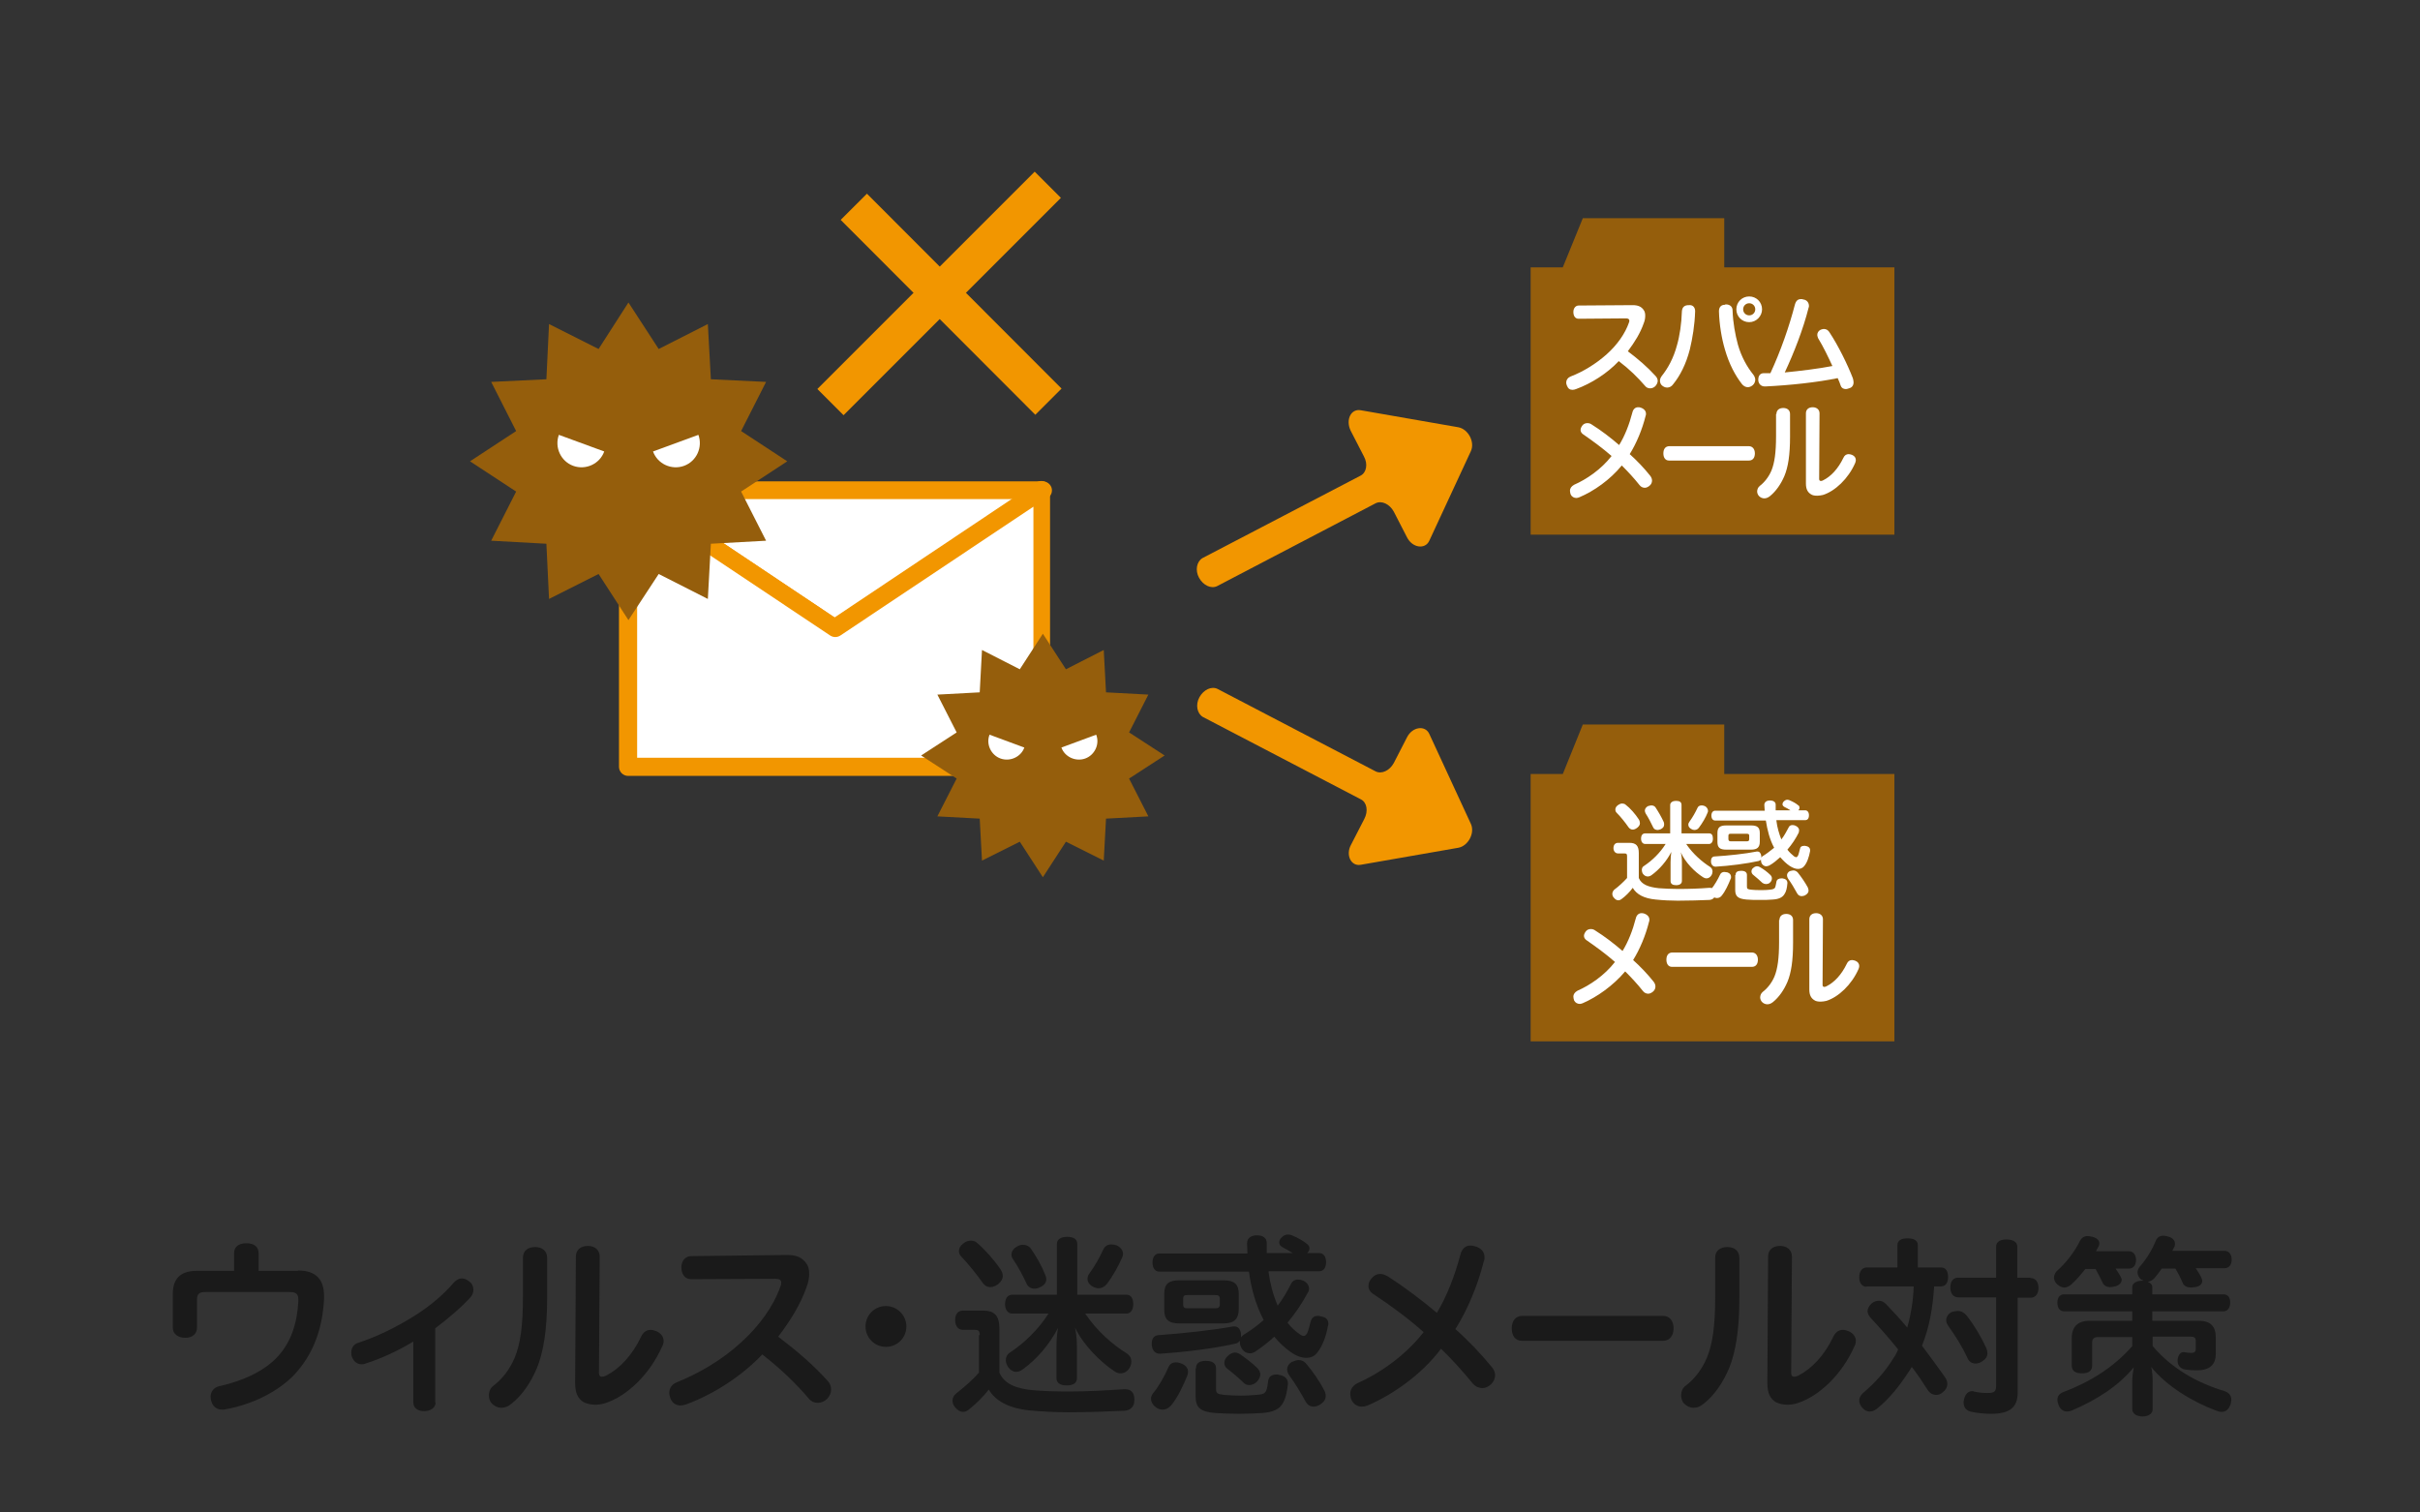 <?xml version="1.0" encoding="utf-8"?>
<!-- Generator: Adobe Illustrator 23.0.3, SVG Export Plug-In . SVG Version: 6.00 Build 0)  -->
<svg version="1.1" xmlns="http://www.w3.org/2000/svg" xmlns:xlink="http://www.w3.org/1999/xlink" x="0px" y="0px"
	 viewBox="0 0 640 400" style="enable-background:new 0 0 640 400;" xml:space="preserve">
<rect x="0" y="0" width="640" height="400" fill="#333333" stroke="none"/>
<style type="text/css">
	.st0{fill:#1A1A1A;}
	.st1{fill:#FFFFFF;}
	.st2{fill:#F29600;}
	.st3{clip-path:url(#SVGID_2_);fill:#F29600;}
	.st4{clip-path:url(#SVGID_2_);fill:#955E0C;}
	.st5{clip-path:url(#SVGID_4_);fill:#955E0C;}
	.st6{clip-path:url(#SVGID_4_);fill:#FFFFFF;}
	.st7{clip-path:url(#SVGID_6_);}
	.st8{clip-path:url(#SVGID_6_);fill:#F29600;}
	.st9{display:none;}
</style>
<g id="レイヤー_3">
	<g>
		<g>
			<path class="st0" d="M78.8,336c5,0,6.9,2.6,6.9,6.8c0,0.2,0,0.5,0,0.7c-0.4,8-2.9,14.8-8,20.2c-4.3,4.4-10.9,7.7-18,9
				c-0.3,0.1-0.6,0.1-0.9,0.1c-1.5,0-2.5-0.8-2.9-2.2c-0.1-0.4-0.2-0.8-0.2-1.2c0-1.4,0.9-2.5,2.3-2.8c6.3-1.4,12.1-4.1,15.5-7.9
				c3.5-3.8,5.1-8.8,5.4-14.6c0-0.2,0-0.3,0-0.4c0-1.5-0.6-2-2.3-2H54.4c-1.8,0-2.3,0.5-2.3,2.1v7.2c0,1.8-1.2,2.8-3.1,2.8
				s-3.3-1-3.3-2.7v-8.9c0-4.1,2.1-6.1,6.3-6.1h9.9v-4.7c0-1.7,1.3-2.6,3.2-2.6c2.1,0,3.3,0.9,3.3,2.7v4.6H78.8z"/>
			<path class="st0" d="M115.2,370.9c0,1.5-1.5,2.3-3,2.3c-1.6,0-2.9-0.7-2.9-2.4v-16c-4.3,2.6-8.8,4.6-12.6,5.8
				c-0.4,0.2-0.8,0.2-1.1,0.2c-1.2,0-2.1-0.8-2.5-1.9c-0.2-0.4-0.2-0.8-0.2-1.2c0-1.2,0.6-2.2,1.9-2.6c4.6-1.5,9.7-3.9,14.8-7.1
				c4.1-2.6,7.6-5.5,10.5-8.9c0.6-0.6,1.3-1,2-1c0.7,0,1.4,0.3,2,0.8c0.8,0.6,1.1,1.4,1.1,2.2c0,0.7-0.3,1.4-0.7,1.9
				c-2.3,2.6-6.1,5.8-9.4,8.3V370.9z"/>
			<path class="st0" d="M138.3,332.6c0-1.8,1.3-2.8,3.2-2.8c1.9,0,3.2,1,3.2,2.9v10.6c0,8.5-1,14.3-2.7,18.5
				c-1.6,3.8-3.9,7.2-6.7,9.4c-0.9,0.8-1.8,1.1-2.7,1.1c-1,0-1.8-0.4-2.5-1.1c-0.6-0.6-0.8-1.4-0.8-2.2c0-1,0.4-2,1.3-2.6
				c2.2-1.7,4.2-4.2,5.5-7.3c1.5-3.6,2.2-8.3,2.2-16.1V332.6z M152.3,332.3c0-1.7,1.2-2.8,3.2-2.8c1.8,0,3.1,1.1,3.1,2.8l-0.2,30.8
				c0,0.7,0.3,1,0.8,1c0.3,0,0.7-0.1,1.1-0.3c3.5-1.8,6.9-5.3,9.3-10.4c0.6-1.2,1.5-1.7,2.5-1.7c0.5,0,1.1,0.2,1.6,0.4
				c1.2,0.6,1.8,1.5,1.8,2.5c0,0.5-0.1,1-0.4,1.5c-3.2,7.3-9.3,13.2-15.1,15c-0.9,0.3-1.8,0.4-2.6,0.4c-1.2,0-2.3-0.3-3.1-0.7
				c-1.4-0.9-2.2-2.3-2.2-5c0-0.1,0-0.2,0-0.3L152.3,332.3z"/>
			<path class="st0" d="M182.7,338.3c-1.5,0-2.5-1.3-2.5-3.1c0-1.8,1.1-3,2.6-3l25.4-0.3c2.5,0,4,0.7,5.1,2.3
				c0.5,0.7,0.7,1.6,0.7,2.7c0,1-0.2,2.2-0.7,3.5c-1.6,4.6-4.3,8.9-7.5,13.1c5.1,3.9,9.1,7.3,13,11.6c0.7,0.7,1,1.5,1,2.4
				s-0.4,1.7-1,2.4c-0.7,0.7-1.6,1.1-2.5,1.1c-0.9,0-1.7-0.3-2.3-1c-3.5-4.1-7.3-7.8-12.4-11.8c-5.4,5.7-12.8,10.5-20.1,13.2
				c-0.6,0.2-1.1,0.3-1.5,0.3c-1.2,0-2.2-0.6-2.7-1.9c-0.2-0.5-0.3-1-0.3-1.4c0-1.3,0.7-2.3,1.9-2.8c6-2.4,12.1-6,17-10.5
				c4.9-4.4,8.7-9.7,10.5-14.9c0.2-0.4,0.2-0.7,0.2-1c0-0.7-0.5-1-1.6-1L182.7,338.3z"/>
			<path class="st0" d="M239.7,350.8c0,3-2.4,5.4-5.4,5.4s-5.4-2.4-5.4-5.4c0-3,2.4-5.4,5.4-5.4
				C237.2,345.4,239.7,347.8,239.7,350.8z"/>
			<path class="st0" d="M259.1,353.1c0-1.1-0.3-1.4-1.3-1.4h-3.1c-1.3,0-2.1-1-2.1-2.6c0-1.6,0.8-2.5,2.1-2.5h5.2
				c3.2,0,4.4,1.4,4.4,4.8v11.6c1.3,3,4.4,4.3,9.3,4.7c2.5,0.2,5.8,0.3,9.1,0.3c5.2,0,10-0.3,14.5-0.6c0.1,0,0.3,0,0.4,0
				c1.6,0,2.4,1,2.4,2.7c0,0.1,0,0.1,0,0.2c0,1.6-0.9,2.7-2.7,2.8c-4.3,0.2-9.7,0.4-14.9,0.4c-3.2,0-7-0.2-10.2-0.5
				c-5.6-0.6-9-2.6-10.7-5.5c-1.5,1.9-3.4,3.8-5.3,5.3c-0.5,0.4-1,0.6-1.5,0.6c-0.7,0-1.4-0.4-2.1-1.2c-0.5-0.6-0.7-1.2-0.7-1.8
				c0-0.8,0.4-1.4,1-1.9c1.9-1.5,4.3-3.5,6-5.5V353.1z M264.6,335.7c0.4,0.6,0.6,1.2,0.6,1.8c0,0.7-0.4,1.4-1.2,2.1
				c-0.7,0.5-1.4,0.8-2.1,0.8c-0.8,0-1.5-0.4-2-1.1c-1.6-2.3-3.7-4.9-5.7-7c-0.4-0.4-0.6-0.9-0.6-1.4c0-0.7,0.3-1.4,1.1-2
				c0.7-0.6,1.4-0.8,2.1-0.8c0.6,0,1.2,0.2,1.6,0.6C260.5,330.5,263,333.3,264.6,335.7z M287,347.4c3.1,4.6,7.2,8.2,11.1,10.6
				c0.7,0.5,1.1,1.2,1.1,2.1c0,0.6-0.2,1.2-0.5,1.7c-0.6,1-1.5,1.4-2.4,1.4c-0.5,0-1.1-0.2-1.5-0.5c-3.8-2.5-8.3-7-10.5-11.6
				c0.3,1.4,0.5,2.9,0.5,4.8v8.6c0,1.3-1,1.9-2.7,1.9c-1.6,0-2.7-0.6-2.7-1.9v-8.6c0-1.8,0.2-3.6,0.4-4.7c-2.2,4.3-5.7,8.4-9.4,11
				c-0.5,0.4-1.1,0.6-1.6,0.6c-0.8,0-1.6-0.4-2.2-1.3c-0.4-0.6-0.6-1.2-0.6-1.8c0-0.8,0.4-1.6,1.1-2c3.8-2.5,7.5-6.1,10.2-10.3h-9.6
				c-1.2,0-1.9-1.1-1.9-2.5c0-1.5,0.7-2.5,1.9-2.5h11.8v-13.4c0-1.3,1.2-1.9,2.7-1.9c1.7,0,2.7,0.6,2.7,1.9v13.4h13
				c1.2,0,1.8,1,1.8,2.5c0,1.5-0.7,2.5-1.8,2.5H287z M270.6,329.2c0.8,0,1.6,0.4,2,1c1.5,2.1,2.9,4.6,3.8,6.9
				c0.2,0.4,0.3,0.8,0.3,1.2c0,0.9-0.5,1.6-1.6,2.1c-0.5,0.3-1,0.4-1.5,0.4c-0.9,0-1.7-0.4-2.1-1.3c-0.9-2-2.3-4.6-3.6-6.5
				c-0.3-0.4-0.4-0.8-0.4-1.2c0-0.8,0.5-1.6,1.4-2.1C269.5,329.3,270.1,329.2,270.6,329.2z M297,331.6c0,0.3-0.1,0.6-0.2,0.9
				c-1,2.3-2.5,5-4.1,7.1c-0.6,0.7-1.3,1.1-2.2,1.1c-0.5,0-1.1-0.2-1.6-0.5c-0.9-0.5-1.3-1.3-1.3-2c0-0.5,0.2-1,0.5-1.4
				c1.4-1.9,2.8-4.4,3.7-6.4c0.4-0.8,1.1-1.3,2.1-1.3c0.5,0,1,0.1,1.5,0.3C296.4,329.9,297,330.7,297,331.6z"/>
			<path class="st0" d="M314.2,362.8c0,0.3-0.1,0.7-0.2,1c-1.1,2.7-2.6,5.9-4.3,7.9c-0.6,0.7-1.4,1.1-2.2,1.1
				c-0.7,0-1.3-0.2-1.9-0.7c-0.8-0.6-1.2-1.4-1.2-2.2c0-0.5,0.2-1,0.6-1.5c1.5-1.8,3-4.5,4-6.8c0.4-1,1.2-1.3,2-1.3
				c0.5,0,0.9,0.1,1.4,0.3C313.5,361,314.2,361.8,314.2,362.8z M335.5,336.5c0.4,3,1.2,6,2.4,8.8c1.4-1.8,2.6-3.9,3.6-5.9
				c0.4-0.7,1-1,1.7-1c0.5,0,1,0.1,1.5,0.3c1,0.5,1.5,1.3,1.5,2.1c0,0.4-0.1,0.7-0.3,1c-1.5,2.8-3.3,5.5-5.4,8
				c1,1.3,2.1,2.3,3.3,3.1c0.4,0.3,0.7,0.4,1,0.4c0.4,0,0.6-0.3,0.9-0.7c0.3-0.7,0.6-1.8,0.9-3s1-1.6,2-1.6c0.2,0,0.4,0,0.5,0.1
				c1.5,0.2,2.2,0.8,2.2,2c0,0.2,0,0.3-0.1,0.5c-0.5,2.9-1.5,5.5-2.9,7.2c-0.7,0.9-1.7,1.3-2.9,1.3c-1.2,0-2.6-0.5-4-1.5
				c-1.6-1.1-3.1-2.5-4.4-4.1c-1.6,1.5-3.3,2.8-5.1,4c-0.5,0.3-0.9,0.4-1.4,0.4c-0.8,0-1.5-0.4-2-1.1c-0.4-0.6-0.6-1.2-0.6-1.8
				c0-0.1,0-0.3,0-0.4c-0.3,0.3-0.6,0.6-1,0.7c-5.5,1.3-13.8,2.3-20,2.7c-0.1,0-0.2,0-0.2,0c-1.1,0-1.9-0.7-2.1-2.2
				c0-0.2,0-0.3,0-0.5c0-1.4,0.7-2.1,1.7-2.2c6-0.4,14.4-1.3,19.8-2.3c0.2,0,0.3,0,0.4,0c0.9,0,1.6,0.7,1.7,2.1c0,0.2,0,0.3,0,0.4
				c0,0.2,0,0.3,0,0.4c0.2-0.3,0.4-0.5,0.7-0.7c1.8-1.1,3.6-2.4,5.3-3.9c-2.1-4-3.3-8.3-3.9-12.8h-23.7c-1.1,0-1.8-0.9-1.8-2.4
				c0-1.5,0.7-2.4,1.8-2.4h23.3c0-0.9-0.1-1.8-0.1-2.7c0-1.3,1-2.1,2.6-2.1c1.6,0,2.6,0.7,2.6,2c0,0.9,0,1.8,0,2.7h6.9
				c-1-0.6-2-1.2-2.8-1.6c-0.5-0.3-0.8-0.7-0.8-1.2c0-0.4,0.2-0.9,0.6-1.3c0.6-0.6,1.1-0.8,1.7-0.8c0.5,0,0.9,0.1,1.3,0.3
				c1.2,0.5,2.7,1.3,3.9,2.3c0.3,0.3,0.5,0.6,0.5,1c0,0.5-0.2,0.9-0.6,1.3h3.2c1.1,0,1.8,0.9,1.8,2.4c0,1.5-0.7,2.4-1.8,2.4H335.5z
				 M323.6,338.6c2.8,0,4,1,4,3.6v4c0,2.6-1.2,3.8-4,3.8h-11.7c-2.8,0-4-1-4-3.6v-4.2c0-2.7,1.2-3.6,4-3.6H323.6z M321.4,346
				c0.8,0,1.2-0.3,1.2-1v-1.5c0-0.8-0.4-1-1.2-1H314c-0.8,0-1.1,0.2-1.1,1v1.5c0,0.8,0.4,1,1.1,1H321.4z M316.3,361.9
				c0-1.4,0.9-2,2.6-2c1.8,0,2.7,0.7,2.7,2v5.5c0,1,0.3,1.3,2.1,1.5c1.3,0.1,2.9,0.2,4.6,0.2c1.3,0,2.7-0.1,3.9-0.2
				c1.7-0.1,2.3-0.3,2.7-1.2c0.2-0.5,0.4-1.6,0.5-2.6c0.2-1.1,1-1.6,2.2-1.6c0.2,0,0.4,0,0.6,0.1c1.5,0.2,2.4,1,2.4,2.2
				c0,0.1,0,0.2,0,0.2c-0.2,2.1-0.6,3.9-1.4,5.2c-0.8,1.4-2.4,2.3-5.5,2.5c-1.7,0.1-3.8,0.2-6,0.2c-2.2,0-4.4-0.1-6.2-0.2
				c-4-0.3-5.3-1.4-5.3-4.4V361.9z M332.5,361.8c0.5,0.5,0.8,1.1,0.8,1.7c0,0.6-0.3,1.2-0.8,1.8c-0.6,0.7-1.4,1-2.1,1
				c-0.6,0-1.1-0.2-1.5-0.6c-1.1-1.1-3.1-2.8-4.3-3.7c-0.6-0.4-0.8-1-0.8-1.6c0-0.6,0.3-1.2,0.8-1.7c0.7-0.7,1.4-1,2-1
				c0.5,0,0.9,0.2,1.3,0.4C329.3,359.1,331.1,360.4,332.5,361.8z M343.5,359.7c0.7,0,1.4,0.3,1.9,0.9c1.7,2,3.6,4.7,4.8,7.1
				c0.3,0.5,0.4,1,0.4,1.5c0,0.9-0.5,1.6-1.4,2.2c-0.6,0.4-1.2,0.6-1.8,0.6c-0.8,0-1.6-0.4-2.1-1.3c-1.2-2.2-2.8-4.9-4.3-6.9
				c-0.4-0.6-0.6-1.1-0.6-1.7c0-0.7,0.4-1.4,1.2-1.9C342.3,359.9,342.9,359.7,343.5,359.7z"/>
			<path class="st0" d="M361.7,371.7c-0.5,0.2-1,0.3-1.5,0.3c-1.1,0-2.1-0.5-2.7-1.6c-0.3-0.6-0.4-1.2-0.4-1.8
				c0-1.2,0.7-2.2,1.9-2.8c5.7-2.5,12.6-7.2,17.5-13.5c-4.3-3.8-8.8-7.1-13.5-10.2c-0.7-0.5-1.1-1.2-1.1-2c0-0.7,0.3-1.5,0.9-2.1
				c0.6-0.7,1.4-1.1,2.2-1.1c0.7,0,1.4,0.3,2.1,0.7c4.2,2.7,8.6,6,12.9,9.6c2.6-4.3,4.7-9.7,6.2-15.3c0.4-1.7,1.4-2.5,2.7-2.5
				c0.4,0,0.8,0.1,1.2,0.2c1.7,0.5,2.5,1.5,2.5,2.9c0,0.4,0,0.7-0.2,1.1c-1.6,6.4-4.3,12.8-7.5,17.9c3.5,3.1,6.8,6.6,9.6,10
				c0.6,0.7,0.9,1.5,0.9,2.2c0,0.9-0.4,1.8-1.2,2.5c-0.7,0.6-1.4,0.9-2.2,0.9c-0.9,0-1.8-0.4-2.5-1.2c-2.7-3.3-5.5-6.4-8.4-9.2
				C376,363.5,368.4,368.8,361.7,371.7z"/>
			<path class="st0" d="M402.5,354.6c-1.8,0-2.7-1.4-2.7-3.3c0-1.9,1-3.3,2.8-3.3h37.2c1.8,0,2.8,1.4,2.8,3.3c0,1.9-1,3.3-2.8,3.3
				H402.5z"/>
			<path class="st0" d="M453.6,332.6c0-1.8,1.3-2.8,3.2-2.8s3.2,1,3.2,2.9v10.6c0,8.5-1,14.3-2.7,18.5c-1.6,3.8-3.9,7.2-6.7,9.4
				c-0.9,0.8-1.8,1.1-2.7,1.1c-1,0-1.8-0.4-2.5-1.1c-0.6-0.6-0.8-1.4-0.8-2.2c0-1,0.4-2,1.3-2.6c2.2-1.7,4.2-4.2,5.5-7.3
				c1.5-3.6,2.2-8.3,2.2-16.1V332.6z M467.6,332.3c0-1.7,1.2-2.8,3.2-2.8c1.8,0,3.1,1.1,3.1,2.8l-0.2,30.8c0,0.7,0.3,1,0.8,1
				c0.3,0,0.7-0.1,1.1-0.3c3.5-1.8,6.9-5.3,9.3-10.4c0.6-1.2,1.5-1.7,2.5-1.7c0.5,0,1.1,0.2,1.6,0.4c1.2,0.6,1.8,1.5,1.8,2.5
				c0,0.5-0.1,1-0.4,1.5c-3.2,7.3-9.3,13.2-15.1,15c-0.9,0.3-1.8,0.4-2.6,0.4c-1.2,0-2.3-0.3-3.1-0.7c-1.4-0.9-2.2-2.3-2.2-5
				c0-0.1,0-0.2,0-0.3L467.6,332.3z"/>
			<path class="st0" d="M493.7,340.3c-1.3,0-2-1-2-2.5s0.7-2.6,2-2.6h8.1v-5.9c0-1.3,1.1-1.8,2.7-1.8c1.7,0,2.7,0.6,2.7,1.8v5.9h6.1
				c1.3,0,1.9,1,1.9,2.5c0,1.6-0.7,2.5-1.9,2.5h-1.8c-0.3,5.3-1.2,10.7-3.2,15.7c2.1,2.8,4.1,5.5,6,8.2c0.5,0.7,0.7,1.3,0.7,1.9
				c0,0.8-0.4,1.6-1.1,2.1c-0.6,0.6-1.2,0.8-1.9,0.8c-0.8,0-1.6-0.4-2.2-1.3c-1.2-1.9-2.6-4-4.2-6.1c-0.3,0.5-0.6,1-0.9,1.4
				c-2.4,3.7-5,6.9-8,9.4c-0.7,0.6-1.4,1-2.2,1c-0.7,0-1.4-0.3-2-1c-0.5-0.6-0.8-1.2-0.8-1.9s0.3-1.3,0.9-1.9c3.3-2.8,6-5.8,8.2-9.4
				c0.5-0.7,0.9-1.5,1.2-2.2c-2.3-2.9-5-5.9-7.4-8.5c-0.4-0.5-0.7-1.1-0.7-1.6c0-0.7,0.4-1.5,1.1-2.1c0.6-0.5,1.3-0.7,1.9-0.7
				s1.3,0.3,1.8,0.8c1.9,2,3.8,4,5.7,6.3c1-3.6,1.6-7.3,1.7-10.9H493.7z M517.8,346.7c0.9,0,1.7,0.5,2.3,1.2
				c2.1,2.7,3.8,5.6,5.2,8.6c0.2,0.5,0.3,1,0.3,1.4c0,0.9-0.5,1.6-1.5,2.2c-0.6,0.4-1.1,0.5-1.7,0.5c-0.9,0-1.7-0.5-2.1-1.5
				c-1.3-2.8-3-5.6-5.1-8.5c-0.3-0.5-0.5-0.9-0.5-1.4c0-0.9,0.5-1.7,1.4-2.2C516.8,346.8,517.3,346.7,517.8,346.7z M537,338
				c1.3,0,2.1,1,2.1,2.6s-0.8,2.6-2.1,2.6h-3.4v25.1c0,3.9-2.1,5.6-7,5.6c-2,0-3.9-0.2-5.5-0.6c-1.1-0.3-1.8-1.1-1.8-2.4
				c0-0.2,0-0.4,0.1-0.7c0.3-1.6,1.2-2.3,2.2-2.3c0.2,0,0.3,0,0.4,0.1c1.2,0.3,2.5,0.4,3.6,0.4c1.8,0,2.3-0.4,2.3-1.8v-23.5h-10
				c-1.4,0-2.1-1.1-2.1-2.6c0-1.6,0.7-2.6,2.1-2.6h10v-8.2c0-1.3,1.1-1.9,2.7-1.9c1.7,0,2.9,0.6,2.9,1.9v8.2H537z"/>
			<path class="st0" d="M559.5,335.5c0.6,0.9,1.2,1.8,1.5,2.5c0.1,0.2,0.1,0.3,0.1,0.5c0,0.7-0.6,1.4-1.7,1.7
				c-0.5,0.1-0.9,0.2-1.3,0.2c-1,0-1.7-0.4-2.1-1.3c-0.5-1.1-1.1-2.2-1.8-3.5h-2.7c-1.2,1.5-2.4,2.9-3.6,4c-0.7,0.6-1.3,0.9-2,0.9
				c-0.6,0-1.2-0.3-1.8-0.8c-0.6-0.5-0.9-1.2-0.9-1.8c0-0.6,0.3-1.3,0.8-1.8c2.3-2,4.7-5.1,6-7.8c0.5-1,1.2-1.4,2.1-1.4
				c0.4,0,0.8,0.1,1.3,0.2c1.1,0.3,1.8,0.9,1.8,1.7c0,0.3-0.1,0.7-0.3,1c-0.2,0.4-0.4,0.7-0.6,1.1h8.7c1.1,0,1.9,0.9,1.9,2.3
				c0,1.5-0.8,2.3-1.9,2.3H559.5z M571.7,335.5c-0.7,1-1.3,1.8-2,2.6c-0.5,0.5-1.1,0.8-1.7,0.9c0.8,0.3,1.2,0.8,1.2,1.4v1.9H588
				c1.2,0,1.8,0.8,1.8,2.2s-0.7,2.3-1.8,2.3h-18.8v2.5h12.3c3,0,4.5,1.4,4.5,4.4v4.3c0,2.8-1.5,4.4-5,4.4c-1.4,0-2.7-0.1-3.5-0.3
				c-0.9-0.3-1.6-1-1.6-2.2c0-0.1,0-0.2,0-0.3c0.1-1.1,0.7-2,1.5-2c0.1,0,0.1,0,0.2,0c0.6,0.1,1.3,0.2,1.8,0.2c1,0,1.3-0.3,1.3-1.2
				v-2c0-0.8-0.4-1.1-1.3-1.1h-10.1v2.5c5.2,6.1,12,9.8,19,11.9c1.2,0.4,1.8,1.2,1.8,2.3c0,0.4-0.1,0.8-0.2,1.2
				c-0.5,1.4-1.3,2-2.4,2c-0.4,0-0.8-0.1-1.3-0.3c-6.5-2.4-13.3-6.6-17.3-11.6c0.3,1.2,0.4,2.6,0.4,4v7.2c0,1.1-1,1.9-2.7,1.9
				c-1.6,0-2.7-0.8-2.7-1.9v-7.2c0-1.5,0.2-2.7,0.4-3.9c-4.1,5-9.8,8.6-16.3,11.4c-0.5,0.2-0.9,0.3-1.3,0.3c-1,0-1.9-0.6-2.3-1.8
				c-0.2-0.5-0.3-0.9-0.3-1.3c0-1,0.6-1.7,1.7-2.1c6.9-2.6,13.2-6.5,18.1-12.1v-2.4h-9c-1.1,0-1.6,0.5-1.6,1.4v6.1
				c0,1.5-1,2.1-2.7,2.1c-1.7,0-2.7-0.6-2.7-2.1v-7.2c0-3,1.6-4.6,4.7-4.6h11.3v-2.5h-18c-1.1,0-1.8-0.8-1.8-2.3
				c0-1.4,0.7-2.2,1.8-2.2h18v-1.9c0-1.1,1.2-1.7,2.8-1.7h0.2c-0.2-0.1-0.4-0.2-0.6-0.3c-0.6-0.4-1-1.2-1-1.9c0-0.5,0.2-1,0.5-1.4
				c1.9-2.1,3.4-4.7,4.3-6.9c0.4-1,1.1-1.4,2.1-1.4c0.4,0,0.7,0.1,1.1,0.2c1.2,0.3,1.9,1,1.9,1.9c0,0.3,0,0.6-0.2,0.9
				s-0.3,0.7-0.5,1h13.8c1.1,0,1.9,0.9,1.9,2.3c0,1.5-0.8,2.3-1.9,2.3h-7.6c0.7,1.1,1.3,2,1.6,2.8c0.1,0.2,0.1,0.4,0.1,0.6
				c0,0.7-0.5,1.4-1.9,1.6c-0.3,0-0.7,0.1-1,0.1c-1,0-1.9-0.3-2.3-1.3c-0.5-1.2-1.1-2.4-1.9-3.7H571.7z"/>
		</g>
	</g>
	<g id="レイヤー_49">
		<g>
			<polygon class="st1" points="275.6,129.6 166.1,129.6 220.9,166.2 			"/>
			<path class="st2" d="M220.9,168.6c-0.5,0-0.9-0.1-1.3-0.4l-54.7-36.6c-0.9-0.6-1.3-1.7-0.9-2.6c0.3-1,1.2-1.7,2.3-1.7h109.5
				c1,0,2,0.7,2.3,1.7c0.3,1-0.1,2.1-0.9,2.6l-54.8,36.6C221.8,168.4,221.4,168.6,220.9,168.6z M173.9,132l47,31.4l47-31.4H173.9z"
				/>
			<polygon class="st1" points="220.9,166.2 166.1,129.6 166.1,202.8 275.7,202.8 275.7,129.6 			"/>
			<path class="st2" d="M275.6,205.2H166.1c-1.3,0-2.4-1.1-2.4-2.4v-73.2c0-0.9,0.5-1.7,1.2-2.1c0.8-0.4,1.7-0.4,2.4,0.1l53.4,35.7
				l53.4-35.7c0.7-0.5,1.7-0.5,2.4-0.1c0.8,0.4,1.2,1.2,1.2,2.1v73.2C278,204.1,277,205.2,275.6,205.2z M168.5,200.4h104.8V134
				l-51.1,34.1c-0.8,0.5-1.8,0.5-2.6,0L168.5,134V200.4z"/>
			<g>
				<defs>
					<rect id="SVGID_1_" x="124.3" y="45.3" width="376.8" height="231"/>
				</defs>
				<clipPath id="SVGID_2_">
					<use xlink:href="#SVGID_1_"  style="overflow:visible;"/>
				</clipPath>
				<path class="st3" d="M359.9,108.5l25.8,4.5c2.6,0.5,4.4,3.9,3.3,6.3L378,143c-1.1,2.4-4.5,1.9-5.9-0.9l-3.5-6.8
					c-1.1-2-3.2-3-4.8-2.2L321.9,155c-1.6,0.8-3.7-0.2-4.8-2.2c-1.1-2-0.6-4.3,0.9-5.2l41.8-21.8c1.6-0.8,2-3.1,0.9-5.1l-3.5-6.8
					C355.8,111,357.3,108,359.9,108.5"/>
				<path class="st3" d="M359.9,228.7l25.8-4.5c2.6-0.5,4.4-3.9,3.3-6.3L378,194.1c-1.1-2.4-4.5-1.9-5.9,0.9l-3.5,6.8
					c-1.1,2-3.2,3-4.8,2.2l-41.8-21.8c-1.6-0.8-3.7,0.2-4.8,2.2c-1.1,2-0.6,4.3,0.9,5.2l41.8,21.8c1.6,0.8,2,3.1,0.9,5.2l-3.5,6.8
					C355.8,226.1,357.3,229.2,359.9,228.7"/>
				<polygon class="st4" points="456,70.7 456,57.7 418.6,57.7 413.3,70.7 404.8,70.7 404.8,141.4 501,141.4 501,70.7 				"/>
			</g>
			<g>
				<path class="st1" d="M417.5,84.3c-0.9,0-1.4-0.7-1.4-1.8c0-1,0.6-1.7,1.4-1.7l14.3-0.1c1.4,0,2.3,0.4,2.9,1.3
					c0.3,0.4,0.4,0.9,0.4,1.5c0,0.6-0.1,1.3-0.4,2c-0.9,2.6-2.4,5-4.2,7.4c2.9,2.2,5.1,4.1,7.3,6.5c0.4,0.4,0.6,0.9,0.6,1.3
					c0,0.5-0.2,0.9-0.6,1.4c-0.4,0.4-0.9,0.6-1.4,0.6c-0.5,0-1-0.2-1.3-0.6c-2-2.3-4.1-4.4-7-6.6c-3,3.2-7.2,5.9-11.3,7.4
					c-0.3,0.1-0.6,0.2-0.9,0.2c-0.7,0-1.2-0.3-1.5-1.1c-0.1-0.3-0.2-0.5-0.2-0.8c0-0.7,0.4-1.3,1.1-1.6c3.4-1.3,6.8-3.4,9.6-5.9
					c2.8-2.5,4.9-5.5,5.9-8.4c0.1-0.2,0.1-0.4,0.1-0.5c0-0.4-0.3-0.6-0.9-0.6L417.5,84.3z"/>
				<path class="st1" d="M448.3,82.3C448.3,82.3,448.3,82.3,448.3,82.3c-0.1,3.6-0.7,7.2-1.4,10.1c-1,3.9-2.6,7-4.4,9.2
					c-0.4,0.6-1,0.9-1.6,0.9c-0.5,0-0.9-0.2-1.3-0.5c-0.4-0.3-0.6-0.8-0.6-1.3c0-0.5,0.2-0.9,0.5-1.3c1.6-2,3.1-4.7,4-8.1
					c0.7-2.4,1.2-5.7,1.3-9c0.1-1.1,0.7-1.6,1.8-1.6c0.1,0,0.1,0,0.1,0C447.7,80.6,448.3,81.3,448.3,82.3z M456.4,80.5
					c1.1,0,1.8,0.6,1.8,1.6c0.1,3.2,0.7,6.4,1.4,9c0.9,3.2,2.4,5.9,4.1,8c0.3,0.4,0.5,0.9,0.5,1.3c0,0.5-0.2,1.1-0.7,1.5
					c-0.4,0.3-0.8,0.5-1.3,0.5c-0.5,0-1.1-0.3-1.5-0.8c-1.8-2.3-3.4-5.3-4.5-9.1c-0.9-3-1.5-6.7-1.6-10.1c0,0,0-0.1,0-0.1
					c0-1,0.5-1.7,1.6-1.7C456.3,80.5,456.3,80.5,456.4,80.5z M466,81.8c0,1.8-1.5,3.4-3.4,3.4s-3.4-1.5-3.4-3.4
					c0-1.9,1.5-3.4,3.4-3.4S466,79.9,466,81.8z M461,81.8c0,0.9,0.7,1.6,1.6,1.6s1.6-0.7,1.6-1.6c0-0.9-0.7-1.6-1.6-1.6
					S461,80.9,461,81.8z"/>
				<path class="st1" d="M484.6,96.8c-1.1-2.4-2.4-5.1-3.8-7.4c-0.1-0.3-0.2-0.6-0.2-0.8c0-0.6,0.3-1.1,0.9-1.4
					c0.3-0.1,0.6-0.2,0.8-0.2c0.7,0,1.2,0.3,1.6,1c2.3,3.5,4.7,8.4,6.1,12c0.1,0.4,0.2,0.7,0.2,1.1c0,0.8-0.4,1.4-1.2,1.6
					c-0.3,0.1-0.6,0.2-0.8,0.2c-0.7,0-1.2-0.3-1.4-0.9c-0.2-0.7-0.5-1.3-0.8-2c-5.3,1.1-12.7,1.9-19.1,2.2c-0.1,0-0.1,0-0.2,0
					c-0.9,0-1.6-0.6-1.7-1.6c0-0.1,0-0.1,0-0.2c0-1,0.5-1.7,1.4-1.7c0.3,0,0.6,0,0.9,0s0.6,0,0.9,0c2.7-5.8,5-12.4,6.5-18.2
					c0.3-1,0.8-1.4,1.6-1.4c0.2,0,0.4,0,0.6,0.1c0.9,0.1,1.5,0.8,1.5,1.7c0,0.2,0,0.3-0.1,0.5c-1.4,5.6-3.9,12-6.3,17.1
					C476.1,98.1,481,97.5,484.6,96.8z"/>
			</g>
			<g>
				<path class="st1" d="M417.7,131.5c-0.3,0.1-0.5,0.2-0.8,0.2c-0.6,0-1.2-0.3-1.5-0.9c-0.1-0.3-0.2-0.7-0.2-1
					c0-0.7,0.4-1.2,1.1-1.6c3.2-1.4,7.1-4,9.9-7.6c-2.4-2.1-5-4-7.6-5.8c-0.4-0.3-0.6-0.7-0.6-1.1c0-0.4,0.2-0.8,0.5-1.2
					c0.3-0.4,0.8-0.6,1.3-0.6c0.4,0,0.8,0.1,1.2,0.4c2.4,1.5,4.9,3.4,7.2,5.4c1.5-2.4,2.7-5.5,3.5-8.6c0.2-0.9,0.8-1.4,1.5-1.4
					c0.2,0,0.5,0,0.7,0.1c0.9,0.3,1.4,0.9,1.4,1.6c0,0.2,0,0.4-0.1,0.6c-0.9,3.6-2.4,7.2-4.2,10.1c2,1.8,3.8,3.7,5.4,5.7
					c0.3,0.4,0.5,0.8,0.5,1.3c0,0.5-0.2,1-0.7,1.4c-0.4,0.3-0.8,0.5-1.2,0.5c-0.5,0-1-0.2-1.4-0.7c-1.5-1.9-3.1-3.6-4.7-5.2
					C425.8,126.9,421.5,129.9,417.7,131.5z"/>
				<path class="st1" d="M441.4,121.8c-1,0-1.5-0.8-1.5-1.9c0-1.1,0.5-1.9,1.6-1.9h21c1,0,1.6,0.8,1.6,1.9c0,1.1-0.5,1.9-1.6,1.9
					H441.4z"/>
				<path class="st1" d="M469.8,109.5c0-1,0.7-1.6,1.8-1.6c1.1,0,1.8,0.6,1.8,1.6v6c0,4.8-0.5,8-1.5,10.4c-0.9,2.1-2.2,4-3.8,5.3
					c-0.5,0.4-1,0.6-1.5,0.6c-0.5,0-1-0.2-1.4-0.6c-0.3-0.3-0.5-0.8-0.5-1.2c0-0.5,0.2-1.1,0.7-1.5c1.2-0.9,2.4-2.4,3.1-4.1
					c0.8-2,1.2-4.7,1.2-9.1V109.5z M477.6,109.3c0-1,0.7-1.6,1.8-1.6c1,0,1.8,0.6,1.8,1.6l-0.1,17.3c0,0.4,0.1,0.6,0.5,0.6
					c0.2,0,0.4-0.1,0.6-0.2c2-1,3.9-3,5.3-5.9c0.3-0.7,0.8-1,1.4-1c0.3,0,0.6,0.1,0.9,0.2c0.7,0.3,1,0.8,1,1.4
					c0,0.3-0.1,0.5-0.2,0.8c-1.8,4.1-5.3,7.4-8.5,8.4c-0.5,0.1-1,0.2-1.5,0.2c-0.7,0-1.3-0.1-1.7-0.4c-0.8-0.5-1.3-1.3-1.3-2.8
					c0-0.1,0-0.1,0-0.1L477.6,109.3z"/>
			</g>
			<g>
				<defs>
					<rect id="SVGID_3_" x="124.3" y="45.3" width="376.8" height="231"/>
				</defs>
				<clipPath id="SVGID_4_">
					<use xlink:href="#SVGID_3_"  style="overflow:visible;"/>
				</clipPath>
				<polygon class="st5" points="456,204.7 456,191.6 418.6,191.6 413.3,204.7 404.8,204.7 404.8,275.4 501,275.4 501,204.7 				"/>
				<polygon class="st5" points="208.2,122 196,130 202.6,143 188,143.8 187.2,158.4 174.2,151.8 166.2,164 158.3,151.8 
					145.2,158.4 144.5,143.8 129.9,143 136.5,130 124.3,122 136.5,114 129.9,101 144.5,100.3 145.2,85.7 158.3,92.3 166.2,80 
					174.2,92.3 187.2,85.7 188,100.3 202.6,101 196,114 				"/>
				<path class="st6" d="M159.8,119.4c-1.2,3.3-4.9,5-8.2,3.8c-3.3-1.2-5-4.9-3.8-8.2L159.8,119.4z"/>
				<path class="st6" d="M172.7,119.4c1.2,3.3,4.9,5,8.2,3.8c3.3-1.2,5-4.9,3.8-8.2L172.7,119.4z"/>
				<polygon class="st5" points="308,199.8 298.6,205.9 303.7,215.9 292.5,216.5 291.9,227.6 281.9,222.6 275.8,232 269.7,222.6 
					259.7,227.6 259.1,216.5 247.9,215.9 253,205.9 243.6,199.8 253,193.7 247.9,183.7 259.1,183.1 259.7,171.9 269.7,177 
					275.8,167.6 281.9,177 291.9,171.9 292.5,183.1 303.7,183.7 298.6,193.7 				"/>
				<path class="st6" d="M270.9,197.7c-0.9,2.5-3.8,3.8-6.3,2.9c-2.5-0.9-3.9-3.8-2.9-6.3L270.9,197.7z"/>
				<path class="st6" d="M280.7,197.7c0.9,2.5,3.8,3.8,6.3,2.9c2.5-0.9,3.9-3.8,2.9-6.3L280.7,197.7z"/>
			</g>
			<g>
				<path class="st1" d="M430.3,226.5c0-0.6-0.1-0.8-0.7-0.8h-1.7c-0.7,0-1.2-0.6-1.2-1.4c0-0.9,0.5-1.4,1.2-1.4h3
					c1.8,0,2.5,0.8,2.5,2.7v6.6c0.7,1.7,2.5,2.4,5.3,2.7c1.4,0.1,3.3,0.2,5.1,0.2c2.9,0,5.7-0.1,8.2-0.3c0.1,0,0.1,0,0.2,0
					c0.9,0,1.3,0.5,1.4,1.5c0,0,0,0.1,0,0.1c0,0.9-0.5,1.5-1.5,1.6c-2.4,0.1-5.5,0.2-8.4,0.2c-1.8,0-3.9-0.1-5.8-0.3
					c-3.2-0.3-5.1-1.4-6.1-3.1c-0.8,1.1-1.9,2.2-3,3c-0.3,0.2-0.5,0.3-0.8,0.3c-0.4,0-0.8-0.2-1.2-0.7c-0.3-0.3-0.4-0.7-0.4-1
					c0-0.4,0.2-0.8,0.5-1.1c1.1-0.8,2.4-2,3.4-3.1V226.5z M433.4,216.7c0.2,0.3,0.3,0.7,0.3,1c0,0.4-0.2,0.8-0.7,1.2
					c-0.4,0.3-0.8,0.5-1.2,0.5c-0.4,0-0.8-0.2-1.1-0.6c-0.9-1.3-2.1-2.8-3.2-3.9c-0.2-0.2-0.3-0.5-0.3-0.8c0-0.4,0.2-0.8,0.6-1.1
					c0.4-0.3,0.8-0.5,1.2-0.5c0.3,0,0.7,0.1,0.9,0.3C431.1,213.7,432.5,215.3,433.4,216.7z M446,223.3c1.8,2.6,4.1,4.6,6.3,6
					c0.4,0.3,0.6,0.7,0.6,1.2c0,0.3-0.1,0.7-0.3,1c-0.3,0.5-0.8,0.8-1.3,0.8c-0.3,0-0.6-0.1-0.9-0.3c-2.2-1.4-4.7-3.9-5.9-6.6
					c0.2,0.8,0.3,1.6,0.3,2.7v4.9c0,0.7-0.6,1.1-1.5,1.1c-0.9,0-1.5-0.3-1.5-1.1V228c0-1,0.1-2,0.2-2.7c-1.2,2.4-3.2,4.7-5.3,6.2
					c-0.3,0.2-0.6,0.3-0.9,0.3c-0.5,0-0.9-0.2-1.3-0.7c-0.2-0.3-0.3-0.7-0.3-1c0-0.5,0.2-0.9,0.6-1.1c2.1-1.4,4.2-3.4,5.7-5.8h-5.4
					c-0.7,0-1.1-0.6-1.1-1.4c0-0.9,0.4-1.4,1.1-1.4h6.6v-7.5c0-0.7,0.7-1.1,1.5-1.1c1,0,1.5,0.3,1.5,1.1v7.5h7.3c0.7,0,1,0.5,1,1.4
					c0,0.8-0.4,1.4-1,1.4H446z M436.7,213c0.5,0,0.9,0.2,1.1,0.5c0.8,1.2,1.6,2.6,2.2,3.9c0.1,0.2,0.1,0.5,0.1,0.7
					c0,0.5-0.3,0.9-0.9,1.2c-0.3,0.1-0.6,0.2-0.8,0.2c-0.5,0-1-0.2-1.2-0.7c-0.5-1.1-1.3-2.6-2-3.7c-0.1-0.2-0.2-0.5-0.2-0.7
					c0-0.5,0.3-0.9,0.8-1.2C436.2,213.1,436.5,213,436.7,213z M451.7,214.4c0,0.2,0,0.3-0.1,0.5c-0.5,1.3-1.4,2.8-2.3,4
					c-0.3,0.4-0.7,0.6-1.2,0.6c-0.3,0-0.6-0.1-0.9-0.3c-0.5-0.3-0.7-0.7-0.7-1.1c0-0.3,0.1-0.5,0.3-0.8c0.8-1.1,1.6-2.5,2.1-3.6
					c0.2-0.5,0.6-0.7,1.2-0.7c0.3,0,0.5,0.1,0.8,0.2C451.3,213.4,451.7,213.9,451.7,214.4z"/>
				<path class="st1" d="M457.8,231.9c0,0.2,0,0.4-0.1,0.5c-0.6,1.5-1.4,3.3-2.4,4.5c-0.3,0.4-0.8,0.6-1.2,0.6
					c-0.4,0-0.7-0.1-1.1-0.4c-0.4-0.3-0.7-0.8-0.7-1.2c0-0.3,0.1-0.6,0.3-0.8c0.8-1,1.7-2.5,2.3-3.8c0.2-0.5,0.7-0.7,1.1-0.7
					c0.3,0,0.5,0.1,0.8,0.1C457.5,230.9,457.8,231.4,457.8,231.9z M469.8,217.1c0.2,1.7,0.7,3.4,1.3,4.9c0.8-1,1.4-2.2,2-3.3
					c0.2-0.4,0.6-0.5,1-0.5c0.3,0,0.6,0.1,0.8,0.2c0.6,0.3,0.9,0.7,0.9,1.2c0,0.2-0.1,0.4-0.1,0.6c-0.8,1.6-1.8,3.1-3,4.5
					c0.5,0.7,1.2,1.3,1.8,1.8c0.2,0.1,0.4,0.2,0.5,0.2c0.2,0,0.3-0.1,0.5-0.4c0.2-0.4,0.3-1,0.5-1.7c0.1-0.7,0.5-0.9,1.1-0.9
					c0.1,0,0.2,0,0.3,0c0.8,0.1,1.3,0.5,1.3,1.1c0,0.1,0,0.2,0,0.3c-0.3,1.6-0.8,3.1-1.6,4c-0.4,0.5-1,0.7-1.6,0.7
					c-0.7,0-1.4-0.3-2.2-0.8c-0.9-0.6-1.7-1.4-2.5-2.3c-0.9,0.8-1.8,1.6-2.9,2.2c-0.3,0.1-0.5,0.2-0.8,0.2c-0.4,0-0.8-0.2-1.1-0.6
					c-0.2-0.3-0.3-0.7-0.3-1c0-0.1,0-0.1,0-0.2c-0.1,0.2-0.3,0.3-0.6,0.4c-3.1,0.7-7.8,1.3-11.3,1.5c0,0-0.1,0-0.1,0
					c-0.6,0-1.1-0.4-1.2-1.2c0-0.1,0-0.2,0-0.3c0-0.8,0.4-1.2,1-1.2c3.4-0.2,8.1-0.7,11.1-1.3c0.1,0,0.1,0,0.2,0
					c0.5,0,0.9,0.4,1,1.2c0,0.1,0,0.2,0,0.2c0,0.1,0,0.2,0,0.2c0.1-0.1,0.2-0.3,0.4-0.4c1-0.6,2-1.4,3-2.2c-1.2-2.2-1.8-4.7-2.2-7.2
					h-13.4c-0.6,0-1-0.5-1-1.3c0-0.8,0.4-1.3,1-1.3h13.1c0-0.5-0.1-1-0.1-1.5c0-0.7,0.5-1.2,1.5-1.2c0.9,0,1.5,0.4,1.5,1.1
					c0,0.5,0,1,0,1.5h3.9c-0.5-0.3-1.1-0.7-1.6-0.9c-0.3-0.2-0.5-0.4-0.5-0.7c0-0.2,0.1-0.5,0.3-0.7c0.3-0.3,0.6-0.5,1-0.5
					c0.3,0,0.5,0.1,0.7,0.2c0.7,0.3,1.5,0.7,2.2,1.3c0.2,0.1,0.3,0.3,0.3,0.6c0,0.3-0.1,0.5-0.3,0.7h1.8c0.6,0,1,0.5,1,1.3
					c0,0.9-0.4,1.3-1,1.3H469.8z M463.1,218.3c1.6,0,2.3,0.5,2.3,2v2.3c0,1.5-0.7,2.1-2.3,2.1h-6.6c-1.6,0-2.3-0.5-2.3-2v-2.4
					c0-1.5,0.7-2,2.3-2H463.1z M461.9,222.5c0.5,0,0.7-0.1,0.7-0.6v-0.9c0-0.4-0.2-0.5-0.7-0.5h-4.2c-0.4,0-0.6,0.1-0.6,0.5v0.9
					c0,0.4,0.2,0.6,0.6,0.6H461.9z M459,231.4c0-0.8,0.5-1.1,1.5-1.1c1,0,1.5,0.4,1.5,1.1v3.1c0,0.6,0.2,0.7,1.2,0.8
					c0.7,0.1,1.6,0.1,2.6,0.1c0.7,0,1.5,0,2.2-0.1c0.9-0.1,1.3-0.2,1.5-0.7c0.1-0.3,0.2-0.9,0.3-1.4c0.1-0.6,0.6-0.9,1.3-0.9
					c0.1,0,0.2,0,0.3,0c0.8,0.1,1.3,0.5,1.3,1.2c0,0,0,0.1,0,0.1c-0.1,1.2-0.3,2.2-0.8,2.9c-0.5,0.8-1.4,1.3-3.1,1.4
					c-0.9,0.1-2.1,0.1-3.4,0.1s-2.5,0-3.5-0.1c-2.2-0.2-3-0.8-3-2.5V231.4z M468.2,231.4c0.3,0.3,0.4,0.6,0.4,0.9s-0.1,0.7-0.4,1
					c-0.3,0.4-0.8,0.5-1.2,0.5c-0.3,0-0.6-0.1-0.9-0.3c-0.6-0.6-1.8-1.6-2.4-2.1c-0.3-0.2-0.5-0.6-0.5-0.9c0-0.3,0.1-0.7,0.4-0.9
					c0.4-0.4,0.8-0.5,1.1-0.5c0.3,0,0.5,0.1,0.7,0.2C466.3,229.8,467.4,230.6,468.2,231.4z M474.3,230.2c0.4,0,0.8,0.2,1.1,0.5
					c0.9,1.1,2,2.7,2.7,4c0.1,0.3,0.2,0.6,0.2,0.8c0,0.5-0.3,0.9-0.8,1.2c-0.3,0.2-0.7,0.3-1,0.3c-0.5,0-0.9-0.2-1.2-0.7
					c-0.7-1.3-1.6-2.8-2.4-3.9c-0.2-0.3-0.3-0.6-0.3-0.9c0-0.4,0.2-0.8,0.7-1.1C473.7,230.3,474,230.2,474.3,230.2z"/>
			</g>
			<g>
				<defs>
					<rect id="SVGID_5_" x="124.3" y="45.3" width="376.8" height="231"/>
				</defs>
				<clipPath id="SVGID_6_">
					<use xlink:href="#SVGID_5_"  style="overflow:visible;"/>
				</clipPath>
				<g class="st7">
					<path class="st1" d="M418.6,265.3c-0.3,0.1-0.5,0.2-0.8,0.2c-0.6,0-1.2-0.3-1.5-0.9c-0.1-0.3-0.2-0.7-0.2-1
						c0-0.7,0.4-1.2,1.1-1.6c3.2-1.4,7.1-4,9.9-7.6c-2.4-2.1-5-4-7.6-5.8c-0.4-0.3-0.6-0.7-0.6-1.1c0-0.4,0.2-0.8,0.5-1.2
						c0.3-0.4,0.8-0.6,1.3-0.6c0.4,0,0.8,0.1,1.2,0.4c2.4,1.5,4.9,3.4,7.2,5.4c1.5-2.4,2.7-5.5,3.5-8.6c0.2-0.9,0.8-1.4,1.5-1.4
						c0.2,0,0.5,0,0.7,0.1c0.9,0.3,1.4,0.9,1.4,1.6c0,0.2,0,0.4-0.1,0.6c-0.9,3.6-2.4,7.2-4.2,10.1c2,1.8,3.8,3.7,5.4,5.7
						c0.3,0.4,0.5,0.8,0.5,1.3c0,0.5-0.2,1-0.7,1.4c-0.4,0.3-0.8,0.5-1.2,0.5c-0.5,0-1-0.2-1.4-0.7c-1.5-1.9-3.1-3.6-4.7-5.2
						C426.6,260.7,422.3,263.7,418.6,265.3z"/>
					<path class="st1" d="M442.2,255.7c-1,0-1.5-0.8-1.5-1.9c0-1.1,0.5-1.9,1.6-1.9h21c1,0,1.6,0.8,1.6,1.9c0,1.1-0.5,1.9-1.6,1.9
						H442.2z"/>
					<path class="st1" d="M470.6,243.3c0-1,0.7-1.6,1.8-1.6c1.1,0,1.8,0.6,1.8,1.6v6c0,4.8-0.5,8-1.5,10.4c-0.9,2.1-2.2,4-3.8,5.3
						c-0.5,0.4-1,0.6-1.5,0.6c-0.5,0-1-0.2-1.4-0.6c-0.3-0.3-0.5-0.8-0.5-1.2c0-0.5,0.2-1.1,0.7-1.5c1.2-0.9,2.4-2.4,3.1-4.1
						c0.8-2,1.2-4.7,1.2-9.1V243.3z M478.5,243.1c0-1,0.7-1.6,1.8-1.6c1,0,1.8,0.6,1.8,1.6l-0.1,17.3c0,0.4,0.1,0.6,0.5,0.6
						c0.2,0,0.4-0.1,0.6-0.2c2-1,3.9-3,5.3-5.9c0.3-0.7,0.8-1,1.4-1c0.3,0,0.6,0.1,0.9,0.2c0.7,0.3,1,0.8,1,1.4
						c0,0.3-0.1,0.5-0.2,0.8c-1.8,4.1-5.3,7.4-8.5,8.4c-0.5,0.1-1,0.2-1.5,0.2c-0.7,0-1.3-0.1-1.7-0.4c-0.8-0.5-1.3-1.3-1.3-2.8
						c0-0.1,0-0.1,0-0.1L478.5,243.1z"/>
				</g>
				
					<rect x="207.7" y="72.6" transform="matrix(0.707 -0.707 0.707 0.707 17.988 198.394)" class="st8" width="81.3" height="9.8"/>
				
					<rect x="243.5" y="36.8" transform="matrix(0.708 -0.707 0.707 0.708 17.908 198.234)" class="st8" width="9.8" height="81.3"/>
			</g>
		</g>
	</g>
</g>
<g id="ガイドライン_2_" class="st9">
</g>
<g id="中心線" class="st9">
</g>
</svg>
